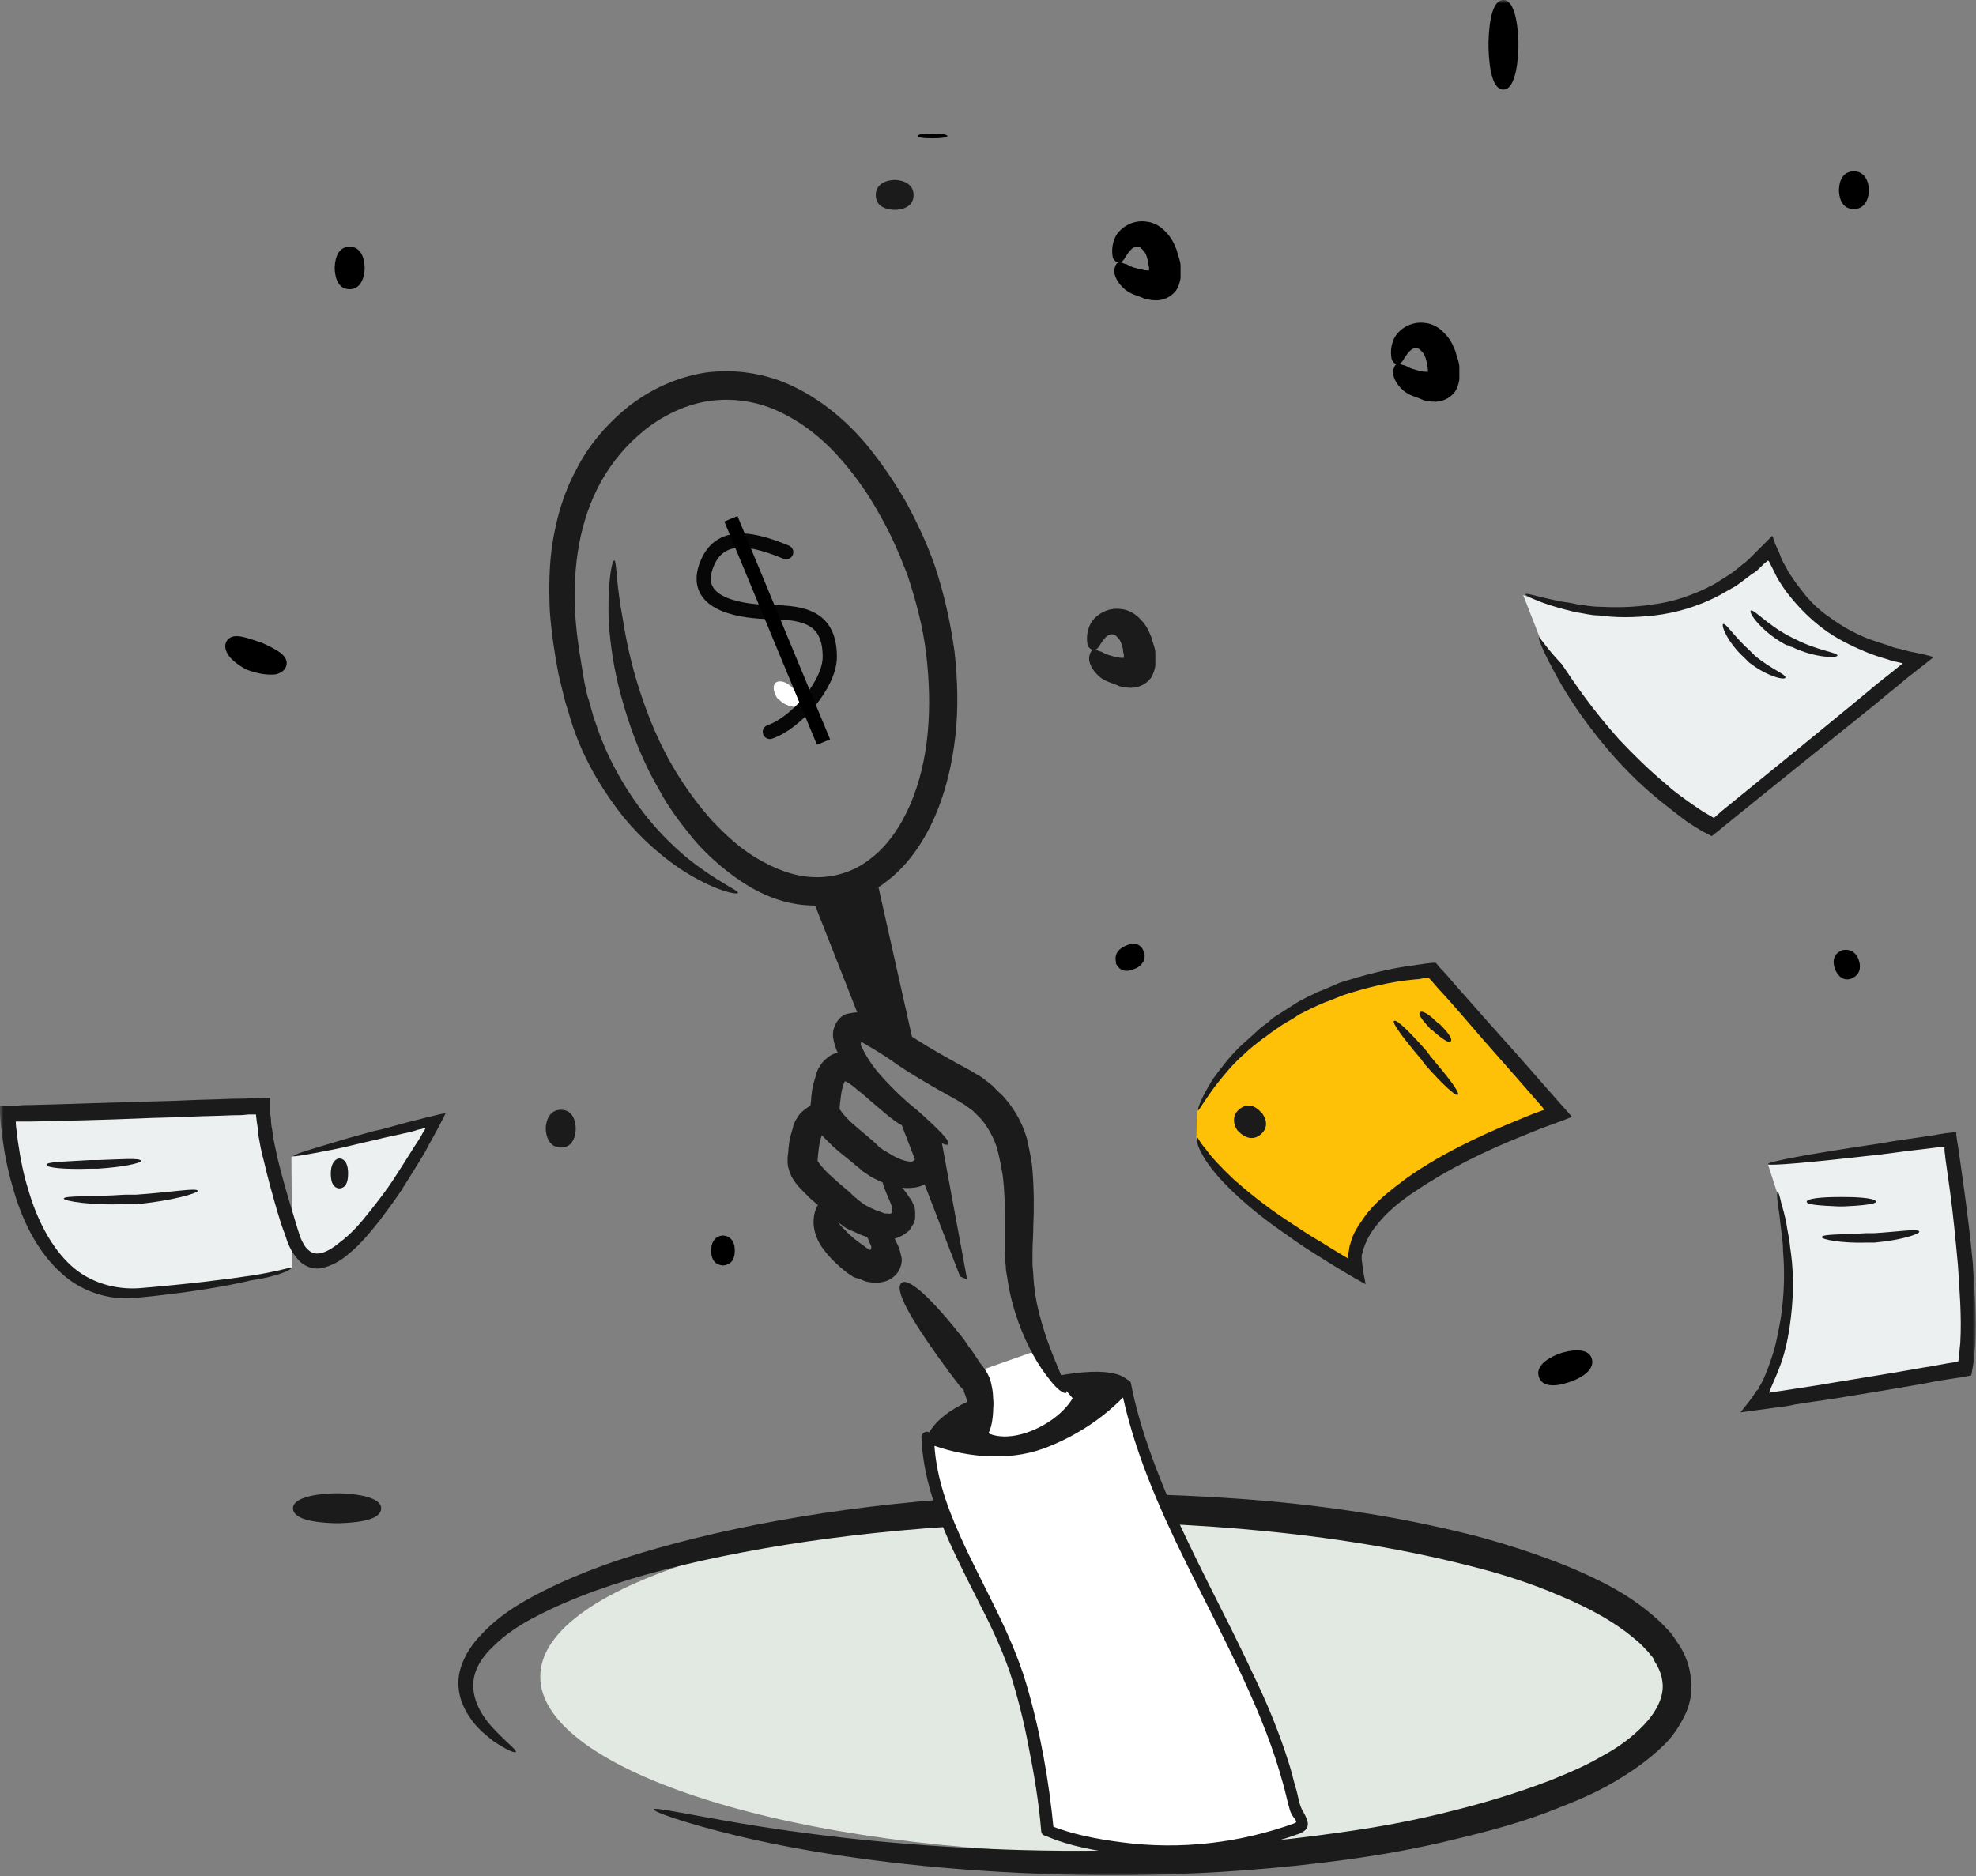 <svg width="278" height="264" viewBox="0 0 278 264" fill="none" xmlns="http://www.w3.org/2000/svg">
<rect x="0" y="0" width="278" height="264" fill="#808080" stroke="none"/>
<g clip-path="url(#clip0_1109_19858)">
<mask id="mask0_1109_19858" style="mask-type:luminance" maskUnits="userSpaceOnUse" x="0" y="0" width="278" height="264">
<path d="M278 0H0V264H278V0Z" fill="white"/>
</mask>
<g mask="url(#mask0_1109_19858)">
<path d="M153.904 91.465C154.236 91.465 154.569 91.133 154.79 90.691C155.012 90.359 155.344 89.806 155.787 89.475C156.23 89.143 156.563 89.253 156.895 89.364C157.006 89.475 157.117 89.585 157.338 89.806C157.561 90.028 157.782 90.47 157.892 91.023C158.004 91.244 158.004 91.465 158.004 91.576C158.004 91.797 158.114 91.908 158.114 92.24V92.461V92.571H157.892C157.671 92.571 157.449 92.571 157.228 92.461C156.895 92.461 156.563 92.35 156.23 92.24C155.676 92.129 155.344 91.908 154.9 91.686C154.569 91.686 154.236 91.355 153.904 91.465C153.571 91.465 153.35 91.797 153.239 92.461C153.128 93.124 153.571 94.23 154.569 95.115C155.012 95.558 155.676 95.889 156.342 96.11C156.673 96.221 156.895 96.332 157.228 96.442L157.449 96.553L157.892 96.663C158.114 96.663 158.447 96.774 158.778 96.774C159.887 96.885 161.106 96.442 161.882 95.447C162.213 95.004 162.436 94.341 162.546 93.677C162.546 93.346 162.546 93.014 162.546 92.682V92.24V91.908C162.546 91.576 162.436 91.133 162.325 90.802C162.213 90.47 162.103 90.138 161.992 89.696C161.66 88.811 161.216 87.926 160.551 87.263C159.887 86.488 158.89 85.825 157.782 85.714C155.676 85.382 153.904 86.71 153.35 87.926C152.795 89.143 152.907 90.138 153.017 90.802C153.239 91.244 153.571 91.465 153.904 91.465Z" fill="#1B1B1B"/>
<path d="M157.448 36.94C157.781 36.94 158.113 36.608 158.334 36.166C158.557 35.834 158.889 35.281 159.333 34.949C159.776 34.617 160.108 34.728 160.44 34.839C160.552 34.949 160.662 35.06 160.883 35.281C161.105 35.502 161.326 35.945 161.438 36.498C161.548 36.719 161.548 36.94 161.548 37.051C161.548 37.272 161.659 37.382 161.659 37.714V37.935V38.046H161.438C161.216 38.046 160.995 38.046 160.773 37.935C160.44 37.935 160.108 37.825 159.776 37.714C159.221 37.604 158.889 37.382 158.446 37.161C158.114 37.161 157.781 36.829 157.448 36.94C157.117 36.94 156.894 37.272 156.784 37.935C156.673 38.599 157.117 39.705 158.114 40.59C158.557 41.032 159.221 41.364 159.886 41.585C160.219 41.696 160.44 41.806 160.773 41.917L160.995 42.028L161.438 42.138C161.659 42.138 161.992 42.249 162.324 42.249C163.432 42.359 164.651 41.917 165.426 40.922C165.759 40.479 165.98 39.816 166.091 39.152C166.091 38.82 166.091 38.488 166.091 38.157V37.714V37.382C166.091 37.051 165.98 36.608 165.87 36.276C165.759 35.945 165.647 35.613 165.537 35.17C165.204 34.286 164.761 33.401 164.097 32.737C163.432 31.963 162.435 31.299 161.326 31.189C159.221 30.857 157.448 32.184 156.894 33.401C156.341 34.617 156.451 35.613 156.562 36.276C156.784 36.719 157.117 36.94 157.448 36.94Z" fill="black"/>
<path d="M109.14 97.88C109.251 98.102 109.361 98.323 109.583 98.433C110.137 98.986 110.802 99.318 111.467 99.429C111.91 99.539 112.796 99.76 112.907 99.318C113.018 98.986 112.685 98.433 112.464 98.102C111.91 97.106 110.802 95.779 109.583 95.889C108.697 96 108.697 96.996 109.14 97.88Z" fill="white"/>
<path d="M156.008 260.792C200.219 260.792 236.118 249.29 236.118 236.129C236.118 222.967 200.329 212.35 156.119 212.24C111.909 212.24 76.01 222.746 76.01 235.908C75.899 249.069 111.688 260.682 156.008 260.792Z" fill="#E2E9E3"/>
<path d="M72.575 246.525C72.686 246.304 71.799 245.641 70.359 244.202C69.583 243.429 68.697 242.544 67.921 241.327C67.146 240.111 66.481 238.562 66.592 236.793C66.702 235.023 67.7 233.254 69.362 231.705C71.024 230.046 73.129 228.608 75.566 227.391C80.442 224.848 86.647 222.636 93.516 220.867C107.366 217.327 124.651 214.894 143.931 214.341C153.57 214.009 163.764 214.231 174.29 215.115C184.817 216 195.785 217.549 206.644 220.313C211.077 221.419 215.287 222.746 219.386 224.516C223.375 226.175 227.365 228.276 230.467 231.042C231.02 231.484 231.353 231.926 231.796 232.369C232.017 232.59 232.129 232.811 232.35 233.032C232.572 233.254 232.683 233.475 232.793 233.806C233.458 234.802 233.79 235.797 233.902 236.793C234.123 238.784 233.015 240.884 231.353 242.654C229.691 244.424 227.586 245.972 225.259 247.189C223.043 248.516 220.605 249.511 218.167 250.507C213.292 252.387 208.418 253.825 203.431 255.041C198.556 256.258 193.68 257.143 188.916 257.806C169.858 260.571 152.463 260.792 138.058 260.13C123.654 259.465 112.131 257.918 104.264 256.589C96.397 255.262 92.076 254.267 91.965 254.6C91.854 254.931 96.065 256.479 103.821 258.359C111.688 260.24 123.211 262.23 137.837 263.225C152.351 264.221 169.969 264.331 189.47 261.678C194.345 261.013 199.331 260.13 204.317 258.912C209.414 257.695 214.511 256.368 219.608 254.267C222.156 253.271 224.704 252.165 227.142 250.728C229.58 249.29 232.017 247.631 234.233 245.419C235.342 244.313 236.228 242.986 237.004 241.438C237.78 239.89 238.111 238.12 237.89 236.35C237.78 234.581 237.114 232.811 236.228 231.484C236.007 231.152 235.785 230.82 235.564 230.488C235.342 230.157 235.121 229.825 234.788 229.493C234.233 228.94 233.679 228.276 233.126 227.834C229.358 224.406 225.037 222.304 220.826 220.534C216.505 218.765 212.073 217.327 207.531 216.11C196.229 213.235 185.149 211.686 174.401 210.913C163.654 210.138 153.349 210.028 143.488 210.359C123.875 211.134 106.48 213.898 92.408 217.88C85.317 219.871 79.112 222.304 74.015 225.179C71.467 226.618 69.251 228.276 67.478 230.267C65.705 232.148 64.486 234.581 64.486 236.793C64.486 239.115 65.484 240.884 66.481 242.212C67.478 243.539 68.586 244.313 69.362 244.977C71.356 246.304 72.464 246.747 72.575 246.525Z" fill="#1B1B1B"/>
<path d="M86.426 78.857C86.093 78.857 85.429 81.954 85.65 87.705C85.872 90.581 86.315 94.12 87.423 98.101C88.531 102.083 90.082 106.618 92.742 111.152C93.96 113.475 95.622 115.687 97.506 118.009C99.389 120.221 101.716 122.323 104.376 124.092C107.035 125.862 110.359 127.299 114.015 127.41C117.672 127.632 121.55 126.526 124.652 124.092C127.754 121.769 129.971 118.451 131.522 114.912C133.073 111.373 133.96 107.502 134.403 103.631C134.846 99.76 134.736 95.668 134.292 91.687C133.738 87.705 132.851 83.613 131.522 79.631C130.414 76.424 128.973 73.438 127.423 70.562C125.76 67.687 123.876 64.922 121.66 62.267C118.891 59.06 115.567 56.295 111.689 54.415C107.81 52.535 103.489 51.871 99.279 52.424C95.068 53.087 91.412 54.857 88.309 57.29C85.318 59.723 82.769 62.71 81.107 66.028C79.335 69.235 78.337 72.774 77.783 76.092C77.229 79.41 77.229 82.728 77.34 85.825C77.562 88.922 78.005 91.908 78.559 94.784C78.891 96.221 79.224 97.548 79.556 98.876C79.999 100.203 80.332 101.53 80.775 102.746C82.548 107.724 85.207 111.816 87.755 115.023C90.415 118.23 93.185 120.553 95.622 122.212C100.498 125.42 103.822 125.972 103.822 125.641C103.932 125.309 101.052 124.203 96.73 120.774C94.625 119.005 92.188 116.682 89.861 113.475C87.534 110.267 85.318 106.396 83.767 101.641C83.323 100.535 83.102 99.207 82.659 97.991C82.326 96.664 82.105 95.447 81.883 94.009C81.44 91.355 80.997 88.479 80.886 85.604C80.664 79.742 81.44 73.438 84.542 67.797C86.093 65.032 88.199 62.489 90.858 60.387C93.406 58.396 96.62 56.848 99.944 56.406C103.268 55.963 106.813 56.516 109.916 58.065C113.129 59.613 116.01 61.935 118.558 64.922C120.553 67.244 122.326 69.788 123.766 72.442C125.317 75.097 126.536 77.972 127.644 80.848C128.863 84.498 129.859 88.258 130.303 92.018C130.746 95.779 130.857 99.429 130.525 103.078C130.192 106.618 129.416 110.046 128.087 113.143C126.757 116.24 124.874 119.005 122.547 120.774C120.22 122.654 117.339 123.539 114.458 123.429C111.578 123.318 108.918 122.212 106.481 120.774C104.043 119.336 102.049 117.457 100.165 115.465C98.392 113.475 96.841 111.373 95.511 109.272C92.852 105.069 91.19 100.866 89.972 97.106C88.753 93.346 88.088 90.028 87.645 87.263C86.647 81.954 86.758 78.857 86.426 78.857Z" fill="#1B1B1B"/>
<path d="M182.601 257.143C184.152 256.591 182.379 255.485 182.158 254.267C177.725 233.917 162.213 215.226 158.335 194.766C158.335 194.766 153.571 200.406 146.258 203.06C138.834 205.714 130.524 202.175 130.524 202.175C130.857 212.461 137.284 221.53 141.383 230.931C144.374 237.788 146.812 249.955 147.477 257.474C147.366 257.474 163.432 264.221 182.601 257.143Z" fill="white"/>
<path d="M183.044 257.918C184.707 257.143 183.82 255.816 183.155 254.6C182.712 253.714 182.601 252.498 182.269 251.502C181.936 250.396 181.715 249.29 181.382 248.295C180.053 243.981 178.28 239.668 176.285 235.576C172.297 226.949 167.532 218.544 163.875 209.696C161.882 204.829 160.108 199.853 159.111 194.654C159 194.102 158.114 193.881 157.671 194.323C154.679 197.862 150.468 200.738 146.147 202.286C141.272 204.056 135.399 203.502 130.635 201.511C130.192 201.29 129.528 201.844 129.638 202.286C129.971 210.47 133.849 217.77 137.394 224.848C139.167 228.276 140.829 231.705 142.048 235.245C143.156 238.673 144.042 242.212 144.707 245.751C145.483 249.622 146.147 253.604 146.48 257.585C146.48 258.028 146.701 258.249 147.144 258.359C150.468 259.797 154.236 260.461 157.781 260.903C166.203 261.898 174.845 260.903 182.822 258.028C183.82 257.697 183.376 256.037 182.379 256.479C174.513 259.355 166.091 260.351 157.781 259.244C154.346 258.801 150.801 258.138 147.587 256.812C147.809 257.032 148.03 257.364 148.253 257.585C147.587 250.617 146.369 243.65 144.375 236.903C142.159 229.493 138.17 223.079 135.067 216.11C133.073 211.687 131.521 207.153 131.411 202.286C131.078 202.507 130.746 202.839 130.414 203.06C135.399 205.051 141.715 205.714 146.813 203.835C151.355 202.175 155.898 199.189 159.111 195.429C158.668 195.318 158.224 195.208 157.671 195.097C161.106 212.571 171.853 227.392 178.168 243.871C179.055 246.193 179.831 248.516 180.496 250.95C180.829 252.055 181.05 253.273 181.382 254.379C181.493 254.82 181.603 255.152 181.825 255.485C181.936 255.705 182.601 256.368 182.269 256.479C181.16 256.922 182.046 258.359 183.044 257.918Z" fill="#1B1B1B"/>
<path d="M130.968 202.729C130.635 202.618 130.414 202.286 130.525 202.065C130.968 200.848 132.962 197.641 141.494 195.318C152.241 192.332 157.117 192.554 158.778 194.323C160.33 195.982 146.813 207.705 130.968 202.729Z" fill="#1B1B1B"/>
<path d="M138.723 201.511C138.723 201.511 140.939 203.06 145.26 201.29C149.471 199.521 150.911 196.756 150.911 196.756L145.371 190.23L137.837 192.885L137.282 194.323L138.723 201.511Z" fill="white"/>
<path d="M133.405 161.032C133.737 160.59 132.075 158.93 128.973 156.166C127.422 154.949 125.649 153.29 123.876 151.3C122.989 150.304 122.214 149.198 121.549 147.982C121.439 147.649 121.216 147.318 121.106 147.097C121.106 146.986 121.106 146.986 121.106 146.876C121.106 146.765 121.106 146.655 121.216 146.655C121.328 146.655 121.328 146.655 121.439 146.765L121.66 146.876L121.992 147.097C122.214 147.207 122.546 147.428 122.768 147.539C123.876 148.203 125.095 148.977 126.314 149.861C128.752 151.521 131.521 153.069 134.292 154.618C134.735 154.839 135.178 155.17 135.621 155.391L136.839 156.276C137.172 156.608 137.504 156.94 137.837 157.272C138.17 157.603 138.501 158.046 138.724 158.378C139.388 159.373 139.943 160.479 140.274 161.585C140.607 162.802 140.829 164.018 141.05 165.235C141.383 167.778 141.383 170.323 141.383 172.756C141.383 173.973 141.383 175.189 141.383 176.295C141.383 176.847 141.383 177.511 141.493 178.065C141.493 178.617 141.605 179.282 141.715 179.834C142.048 182.157 142.602 184.148 143.266 186.028C144.595 189.678 146.147 192.221 147.476 193.881C148.695 195.539 149.692 196.203 150.025 195.981C150.247 195.76 149.804 194.765 149.028 192.885C148.252 191.005 147.144 188.461 146.257 185.033C145.814 183.373 145.483 181.494 145.371 179.392C145.371 178.838 145.261 178.397 145.261 177.843C145.261 177.291 145.261 176.847 145.261 176.185C145.261 175.079 145.371 173.862 145.371 172.646C145.483 170.213 145.483 167.557 145.261 164.682C145.15 163.244 144.817 161.806 144.485 160.258C144.042 158.709 143.377 157.272 142.379 155.834C142.048 155.281 141.493 154.728 141.162 154.285C140.717 153.843 140.164 153.401 139.72 152.848C139.167 152.406 138.724 152.073 138.17 151.631C137.615 151.3 137.061 150.967 136.508 150.636C133.626 149.088 131.078 147.649 128.64 146.101C127.422 145.327 126.203 144.553 124.874 143.889C124.541 143.668 124.208 143.558 123.876 143.337L123.322 143.115L122.546 142.783C122.214 142.673 121.882 142.673 121.66 142.562L121.216 142.452C121.106 142.452 120.884 142.452 120.773 142.452C120.22 142.452 119.666 142.562 119.111 142.673C118.447 142.894 117.893 143.447 117.561 144.11C117.228 144.774 117.117 145.437 117.228 146.101C117.338 146.765 117.561 147.539 117.893 148.203C118.114 148.755 118.336 149.088 118.557 149.419C119.554 150.967 120.552 152.184 121.66 153.179C123.765 155.281 125.87 156.83 127.754 157.824C131.078 160.258 133.073 161.364 133.405 161.032Z" fill="#1B1B1B"/>
<path d="M126.867 180.498C125.65 181.383 128.309 185.807 132.187 191.226C132.408 191.448 132.63 191.779 132.74 192C132.961 192.221 133.184 192.554 133.294 192.775C133.849 193.438 134.292 194.102 134.735 194.654C134.956 194.987 135.178 195.208 135.51 195.539C135.51 195.539 135.622 195.539 135.622 195.871C135.843 196.314 135.953 196.866 136.175 197.42C136.286 197.972 136.508 198.526 136.618 198.968C137.172 200.959 137.615 202.175 138.391 202.175C139.056 202.175 139.61 200.848 139.721 198.636C139.721 198.083 139.831 197.53 139.721 196.756C139.721 196.093 139.61 195.318 139.388 194.433C139.277 193.991 139.056 193.438 138.613 192.775C138.391 192.442 138.17 192.111 137.948 191.89C137.505 191.226 137.062 190.563 136.618 189.899C136.396 189.678 136.175 189.346 136.065 189.124C135.843 188.903 135.732 188.572 135.51 188.351C131.521 183.263 127.976 179.724 126.867 180.498Z" fill="#1B1B1B"/>
<path d="M116.563 168.774C116.231 168.553 115.898 168.663 115.344 169.217C114.901 169.659 114.458 170.655 114.458 171.981C114.458 173.308 115.012 174.746 115.898 175.852C116.785 177.07 118.004 178.176 119.111 179.059C119.444 179.282 119.777 179.503 120.109 179.724L120.441 179.834L120.884 179.945C121.106 180.055 121.439 180.165 121.66 180.276C122.325 180.498 122.989 180.498 123.655 180.498C124.319 180.386 124.874 180.276 125.317 179.945C126.314 179.392 126.867 178.286 126.867 177.291C126.867 176.847 126.646 176.295 126.536 175.741C126.314 175.189 126.093 174.746 125.87 174.304C125.649 173.862 125.427 173.64 125.206 173.419C124.984 173.198 124.874 172.977 124.651 172.756C123.101 171.207 121.66 170.986 121.328 171.54C120.996 172.092 121.549 173.087 122.215 174.525C122.325 174.746 122.325 174.858 122.436 175.079C122.546 175.3 122.658 175.52 122.546 175.631C122.546 175.852 122.546 175.852 122.436 175.852C122.325 175.964 122.103 175.852 122.215 175.741H122.103C121.992 175.631 121.882 175.631 121.66 175.41C120.552 174.635 119.554 173.862 118.89 173.087C118.114 172.423 117.782 171.761 117.45 171.207C117.228 170.655 117.118 170.101 117.006 169.548C117.006 169.328 116.895 168.884 116.563 168.774Z" fill="#1B1B1B"/>
<path d="M124.208 165.678C124.762 165.235 123.876 163.356 121.772 160.479C121.217 159.815 120.663 159.042 119.887 158.267C119.555 157.825 119.111 157.493 118.668 157.051C118.447 156.83 118.225 156.608 117.894 156.387C117.561 156.055 117.006 155.945 116.563 155.613C115.566 155.281 114.347 155.281 113.461 155.945C113.018 156.276 112.575 156.609 112.242 157.161C112.131 157.382 111.91 157.603 111.799 157.936C111.688 158.267 111.577 158.378 111.577 158.599C111.356 159.373 111.134 160.038 111.023 160.811C111.023 161.144 110.912 161.475 110.912 161.917C110.912 162.25 110.802 162.691 110.802 163.023C110.802 163.466 110.802 163.908 110.912 164.35C111.023 164.572 111.023 164.793 111.134 165.014L111.356 165.566C111.799 166.341 112.242 166.895 112.685 167.336C113.129 167.778 113.572 168.222 114.015 168.663C115.012 169.548 116.009 170.323 116.896 171.096C117.118 171.319 117.339 171.429 117.561 171.65L117.894 171.981C118.004 172.092 118.225 172.202 118.337 172.313C118.89 172.756 119.444 173.087 120.109 173.308C121.217 173.862 122.436 174.304 123.765 174.414C124.098 174.414 124.431 174.525 124.762 174.414C125.095 174.414 125.427 174.304 125.871 174.304C126.646 174.083 127.422 173.641 127.976 173.087C128.197 172.646 128.53 172.313 128.64 171.871C128.752 171.65 128.752 171.429 128.752 171.207C128.752 170.986 128.752 170.765 128.752 170.544C128.752 170.102 128.64 169.659 128.419 169.328C128.309 168.996 128.197 168.774 127.976 168.553C127.422 167.668 126.867 167.005 126.314 166.562C125.317 165.678 124.541 165.345 124.208 165.678C123.987 165.899 124.208 166.672 124.652 167.778C124.874 168.332 125.205 168.996 125.427 169.659C125.427 169.88 125.538 169.99 125.538 170.213C125.538 170.323 125.538 170.434 125.538 170.434C125.538 170.544 125.427 170.765 125.317 170.765C125.205 170.765 125.095 170.875 124.984 170.765C124.984 170.765 124.874 170.765 124.652 170.765C124.541 170.765 124.319 170.765 124.208 170.654C123.544 170.434 122.658 170.102 121.882 169.659C121.439 169.438 121.106 169.107 120.774 168.884C120.663 168.774 120.553 168.774 120.553 168.663L120.22 168.442C119.998 168.222 119.777 168.001 119.555 167.778C118.668 167.005 117.671 166.23 116.896 165.456C116.452 165.124 116.12 164.683 115.788 164.35C115.455 164.018 115.234 163.687 115.012 163.354C115.123 162.138 115.234 160.811 115.566 159.926C115.566 159.815 115.677 159.705 115.677 159.705C115.677 159.705 115.677 159.705 115.677 159.594C115.677 159.484 115.788 159.484 115.788 159.484C115.788 159.484 115.788 159.484 115.899 159.484C116.12 159.594 116.231 159.705 116.452 159.815C116.785 160.038 117.228 160.369 117.561 160.7C118.337 161.254 119.001 161.917 119.666 162.47C122.103 164.793 123.765 166.009 124.208 165.678Z" fill="#1B1B1B"/>
<path d="M127.422 158.378C127.976 157.936 127.089 156.055 124.984 153.179C124.43 152.516 123.876 151.742 123.101 150.967C122.768 150.525 122.325 150.194 121.882 149.751C121.66 149.53 121.439 149.309 121.106 149.088C120.773 148.755 120.22 148.645 119.776 148.313C118.78 147.982 117.561 147.982 116.674 148.645C116.231 148.977 115.787 149.309 115.455 149.861C115.344 150.083 115.123 150.304 115.012 150.636C114.901 150.967 114.79 151.078 114.79 151.3C114.569 152.073 114.347 152.737 114.236 153.512C114.236 153.843 114.125 154.175 114.125 154.618C114.125 154.949 114.015 155.391 114.015 155.724C114.015 156.166 114.015 156.608 114.125 157.051C114.236 157.272 114.236 157.493 114.347 157.714L114.569 158.267C115.012 159.042 115.455 159.594 115.898 160.036C116.342 160.479 116.785 160.921 117.228 161.364C118.336 162.359 119.554 163.244 120.552 164.129C120.884 164.35 121.106 164.571 121.327 164.793C121.66 165.014 121.992 165.235 122.325 165.456C122.989 165.899 123.654 166.12 124.319 166.451C125.649 167.005 127.089 167.336 128.64 167.115C130.635 166.895 132.075 165.235 131.964 163.687C131.964 163.354 131.854 162.912 131.743 162.581C131.632 162.248 131.521 161.917 131.411 161.696C131.188 161.254 130.967 160.811 130.635 160.59C130.081 159.926 129.638 159.484 129.195 159.152C128.308 158.267 127.643 158.046 127.422 158.378C127.2 158.599 127.31 159.152 127.754 160.148C127.976 160.59 128.197 161.142 128.419 161.696C128.64 162.248 128.862 163.023 128.752 163.133C128.64 163.354 128.308 163.465 128.197 163.465C127.643 163.465 126.757 163.244 125.76 162.691C125.317 162.47 124.874 162.138 124.43 161.917C124.208 161.806 123.987 161.585 123.765 161.475C123.544 161.254 123.322 161.032 123.101 160.811C122.103 159.926 120.995 159.042 119.997 158.157C119.554 157.824 119.223 157.382 118.89 157.051C118.557 156.718 118.336 156.387 118.114 156.055C118.225 154.839 118.336 153.512 118.668 152.627C118.668 152.516 118.78 152.406 118.78 152.406C118.78 152.406 118.78 152.406 118.78 152.295C118.78 152.184 118.89 152.184 118.89 152.184C118.89 152.184 118.89 152.184 119.001 152.184C119.223 152.295 119.333 152.406 119.554 152.516C119.887 152.737 120.33 153.069 120.663 153.401C121.439 153.954 122.103 154.618 122.768 155.17C125.317 157.382 126.979 158.709 127.422 158.378Z" fill="#1B1B1B"/>
<path d="M113.461 124.314L121.772 145.438L128.973 148.867L122.879 121.659C122.879 121.659 120.22 124.535 113.461 124.314Z" fill="#1B1B1B"/>
<path d="M125.649 155.17L135.067 179.613L136.065 180.055L132.407 160.258L125.649 155.17Z" fill="#1B1B1B"/>
<path d="M248.749 163.908L274.345 160.479C274.345 160.479 278.334 184.479 276.449 192.775C259.719 195.872 246.977 197.53 246.977 197.53C246.977 197.53 254.843 188.019 249.968 167.668" fill="#edf0f1"/>
<path d="M250.079 167.668C249.968 167.668 249.968 168.442 250.189 169.88C250.301 170.544 250.411 171.429 250.522 172.535C250.633 173.531 250.854 174.747 250.854 176.074C251.077 178.728 251.077 181.936 250.522 185.585C250.189 187.355 249.858 189.346 249.192 191.226C248.86 192.221 248.528 193.106 248.085 194.102C247.973 194.323 247.863 194.544 247.752 194.766L247.53 195.097V195.208C247.53 195.318 247.42 195.318 247.42 195.429L247.087 195.76L246.644 196.424C246.533 196.645 246.311 196.866 246.09 197.199C245.647 197.751 245.314 198.194 244.871 198.747C245.536 198.636 246.533 198.526 247.309 198.415C248.085 198.305 248.86 198.194 249.746 198.083C250.632 197.972 251.63 197.862 252.517 197.641C254.4 197.309 256.395 197.088 258.388 196.756C262.378 196.093 266.589 195.429 270.91 194.654C272.461 194.323 274.012 194.102 275.452 193.881C275.674 193.881 276.671 193.66 277.335 193.548L277.668 191.669C277.779 190.894 277.779 190.12 277.89 189.236C278.111 185.254 277.779 181.494 277.558 177.843C277.225 174.193 276.782 170.765 276.339 167.447C276.118 165.789 275.895 164.239 275.674 162.691C275.563 161.696 275.342 160.7 275.231 159.705V159.484V159.373C275.231 159.373 275.231 159.263 275.12 159.263L274.566 159.373L273.569 159.484C273.126 159.594 272.683 159.594 272.35 159.705C269.469 160.148 266.81 160.479 264.372 160.921C254.622 162.36 248.749 163.466 248.749 163.797C248.749 164.129 254.733 163.577 264.483 162.47C266.92 162.138 269.579 161.806 272.461 161.475C272.793 161.475 273.126 161.364 273.457 161.364H273.569V161.475V161.806C273.569 162.138 273.68 162.581 273.68 162.912C273.901 164.462 274.123 166.009 274.345 167.668C274.788 170.875 275.12 174.414 275.452 177.955C275.674 181.494 276.006 185.254 275.785 189.014C275.674 189.788 275.674 190.563 275.563 191.226C275.452 191.779 275.563 191.558 275.452 191.558C275.452 191.558 275.563 191.558 275.12 191.669C273.569 191.89 272.128 192.221 270.577 192.442C266.256 193.217 262.045 193.881 258.057 194.544C254.843 195.097 251.741 195.539 248.86 195.982C248.86 195.982 248.971 195.871 248.971 195.76L249.192 195.208C249.303 194.987 249.414 194.654 249.525 194.433C249.968 193.438 250.411 192.332 250.744 191.336C251.408 189.236 251.741 187.245 251.963 185.364C252.406 181.604 252.294 178.286 251.851 175.52C251.741 174.193 251.408 172.977 251.298 171.981C251.077 170.986 250.854 170.102 250.632 169.438C250.411 168.332 250.189 167.668 250.079 167.668Z" fill="#1B1B1B"/>
<path d="M168.418 156.276C168.418 156.276 175.509 138.913 201.326 136.701C219.054 156.83 219.054 156.83 219.054 156.83C219.054 156.83 187.365 167.557 190.578 179.059C168.639 166.451 168.307 160.148 168.307 160.148" fill="#ffc107"/>
<path d="M168.419 160.036C168.307 160.036 168.307 160.921 168.972 162.138C169.638 163.466 170.856 165.124 172.74 167.005C174.623 168.884 177.061 170.986 180.053 173.087C181.603 174.193 183.155 175.299 184.928 176.405C185.814 176.959 186.7 177.511 187.587 178.065C188.142 178.397 190.468 179.834 192.13 180.719C192.02 180.165 191.908 179.503 191.798 178.949C191.687 178.397 191.687 177.843 191.575 177.291V176.847C191.575 176.737 191.575 176.737 191.575 176.626L191.687 176.295C191.687 176.074 191.798 175.741 191.908 175.52C192.241 174.525 192.794 173.529 193.57 172.535C195.01 170.654 197.005 168.995 199.221 167.557C203.654 164.571 208.75 162.027 214.29 159.815C215.066 159.484 215.952 159.152 216.728 158.82L217.947 158.378L220.052 157.603L221.16 157.161L217.061 152.516C214.179 149.198 211.298 145.991 208.529 142.894C207.199 141.346 205.87 139.908 204.54 138.359C203.875 137.585 203.209 136.811 202.545 136.147L202.102 135.595L201.992 135.484H201.88H201.548L200.55 135.595C200.107 135.705 199.554 135.705 199.11 135.816C195.343 136.258 191.798 137.253 188.585 138.249C187.809 138.58 187.033 138.913 186.257 139.244C185.925 139.355 185.481 139.576 185.15 139.686C184.817 139.908 184.485 140.019 184.041 140.24C183.376 140.571 182.712 140.903 182.047 141.346C181.382 141.788 180.829 142.12 180.163 142.562C179.831 142.783 179.61 142.894 179.277 143.115C178.944 143.337 178.723 143.558 178.501 143.779C177.948 144.221 177.394 144.553 176.951 144.995C176.063 145.88 175.066 146.655 174.29 147.428C172.74 148.977 171.521 150.636 170.635 151.852C168.972 154.507 168.419 156.166 168.529 156.276C168.64 156.387 169.416 154.839 171.299 152.406C172.297 151.189 173.404 149.751 175.066 148.313C175.842 147.539 176.729 146.876 177.725 146.101C178.28 145.77 178.723 145.327 179.277 144.995C179.498 144.774 179.831 144.664 180.053 144.443C180.386 144.221 180.607 144.11 180.939 143.889C181.493 143.558 182.158 143.226 182.712 142.783C183.376 142.452 184.041 142.12 184.707 141.788C185.038 141.677 185.371 141.456 185.704 141.346C186.036 141.235 186.368 141.014 186.811 140.903C187.587 140.571 188.252 140.35 189.028 140.019C192.13 139.023 195.453 138.138 199.221 137.807C199.664 137.807 200.107 137.696 200.55 137.585H200.994C201.659 138.249 202.213 139.023 202.878 139.686C204.207 141.125 205.537 142.673 206.867 144.221C209.526 147.318 212.407 150.525 215.288 153.843L216.838 155.613L217.282 156.166L216.949 156.276L215.731 156.719C214.955 157.051 214.069 157.382 213.293 157.714C207.642 160.036 202.435 162.581 197.891 165.788C195.676 167.447 193.46 169.107 191.908 171.317C191.132 172.423 190.357 173.529 190.025 174.858C189.914 175.189 189.803 175.52 189.803 175.853L189.692 176.405C189.692 176.516 189.692 176.626 189.692 176.626V176.737V176.959V177.07C190.135 177.401 187.366 175.741 185.814 174.747C184.041 173.752 182.49 172.646 180.939 171.65C177.948 169.659 175.51 167.668 173.626 166.009C171.742 164.239 170.412 162.802 169.638 161.696C168.751 160.7 168.529 160.036 168.419 160.036Z" fill="#1B1B1B"/>
<path d="M214.29 83.724C214.29 83.724 235.01 92.793 248.749 77.309C252.849 88.922 263.486 91.908 269.579 93.125C249.303 110.046 240.772 116.572 240.772 116.572C240.772 116.572 226.7 109.825 216.618 89.696" fill="#edf0f1"/>
<path d="M216.506 89.696C216.395 89.806 216.949 91.355 218.501 94.23C219.941 96.996 222.379 100.977 226.146 105.401C228.03 107.613 230.245 109.936 232.904 112.148C234.234 113.254 235.675 114.359 237.115 115.465C237.891 116.018 238.667 116.461 239.553 117.014L240.66 117.567C240.883 117.788 240.993 117.457 241.215 117.345L241.769 116.903C242.212 116.572 242.545 116.24 242.988 115.908C248.971 111.042 255.619 105.733 262.599 100.092C264.04 98.986 265.37 97.77 266.81 96.664C267.586 96 268.362 95.336 269.248 94.673C269.912 94.12 270.688 93.567 271.353 93.014L271.907 92.571L272.017 92.461C272.017 92.461 272.017 92.461 272.128 92.461H272.017L271.685 92.35L270.355 92.018L268.693 91.687L267.475 91.355C266.92 91.244 266.367 91.134 265.924 90.912C264.927 90.581 263.818 90.249 262.932 89.917C260.937 89.143 259.164 88.147 257.502 86.931C255.841 85.825 254.4 84.387 253.293 82.839C252.627 82.065 252.184 81.29 251.63 80.516C251.408 80.074 251.187 79.631 250.965 79.299C250.855 79.078 250.744 78.857 250.632 78.636L250.301 77.751L249.746 76.535L249.525 75.871L249.415 75.539L249.303 75.429C249.303 75.429 249.192 75.429 249.192 75.539C248.528 76.203 247.863 76.866 247.309 77.419C246.977 77.751 246.644 78.083 246.311 78.415C245.98 78.746 245.647 79.078 245.314 79.299C244.65 79.853 243.985 80.406 243.321 80.848C242.655 81.29 241.879 81.733 241.215 82.175C238.334 83.724 235.342 84.719 232.573 85.051C229.802 85.493 227.254 85.493 225.038 85.382C223.93 85.382 222.932 85.161 221.936 85.051C221.049 84.83 220.163 84.719 219.387 84.608C216.285 83.945 214.623 83.392 214.623 83.613C214.512 83.724 216.063 84.608 219.165 85.493C219.941 85.714 220.827 85.936 221.713 86.157C222.711 86.267 223.708 86.599 224.927 86.599C227.254 86.931 229.913 86.931 232.794 86.599C235.675 86.267 238.888 85.382 241.99 83.724C242.766 83.281 243.542 82.839 244.318 82.396C245.093 81.843 245.758 81.29 246.533 80.737C246.977 80.516 247.309 80.184 247.642 79.853C247.973 79.521 248.306 79.189 248.639 78.968L248.749 78.857C248.749 78.857 248.749 78.968 248.86 78.968L249.082 79.41C249.192 79.631 249.303 79.853 249.415 80.074C249.636 80.516 249.858 80.959 250.079 81.401C250.632 82.286 251.187 83.171 251.851 83.945C253.181 85.604 254.733 87.152 256.505 88.479C258.278 89.806 260.273 90.802 262.378 91.687C263.375 92.129 264.484 92.461 265.591 92.793C266.145 93.014 266.699 93.124 267.253 93.235L267.696 93.346L265.924 94.783C264.484 95.889 263.154 96.996 261.713 98.212C254.733 103.963 248.196 109.272 242.212 114.138C241.879 114.47 241.547 114.691 241.215 115.023C241.104 115.134 241.215 115.134 240.993 115.023C240.217 114.581 239.443 114.138 238.667 113.585C237.226 112.59 235.786 111.595 234.567 110.489C232.018 108.387 229.802 106.175 227.809 104.074C224.041 99.871 221.492 96.111 219.72 93.456C217.504 91.134 216.618 89.585 216.506 89.696Z" fill="#1B1B1B"/>
<path d="M40.997 162.802L61.052 157.825C61.052 157.825 45.429 187.466 40.997 174.193C36.565 160.921 36.786 155.945 36.786 155.945L1.108 156.83C1.108 156.83 2.106 183.816 20.055 182.046C38.005 180.277 41.108 178.397 41.108 178.397" fill="#edf0f1"/>
<path d="M40.997 178.397C40.886 178.286 39.002 178.949 35.346 179.503C31.689 180.055 26.26 180.719 19.612 181.271C16.399 181.494 12.742 180.609 9.973 178.065C7.202 175.52 5.208 171.65 3.989 167.447C3.324 165.345 2.881 163.133 2.549 160.811C2.438 160.258 2.438 159.594 2.327 159.042C2.216 158.488 2.216 157.603 2.216 157.824H2.438C3.103 157.824 3.657 157.824 4.322 157.824C9.308 157.714 14.515 157.603 19.834 157.382C21.939 157.272 24.155 157.272 26.26 157.161C28.366 157.051 30.471 157.051 32.687 156.94C33.462 156.94 34.127 156.94 34.903 156.83C35.235 156.83 35.568 156.83 36.011 156.83L36.122 157.824C36.232 158.488 36.343 159.152 36.343 159.705C36.565 160.921 36.786 162.248 37.119 163.354C37.673 165.789 38.338 168.111 39.002 170.434C39.335 171.54 39.667 172.646 40.11 173.752C40.443 174.858 40.886 176.074 41.883 177.18C42.327 177.732 42.991 178.176 43.767 178.397C44.099 178.507 44.542 178.507 44.875 178.507C45.207 178.397 45.54 178.397 45.872 178.286C47.202 177.843 48.199 177.18 48.974 176.516C50.747 175.079 52.077 173.419 53.407 171.761C54.625 170.101 55.844 168.553 56.841 166.895C57.839 165.345 58.836 163.687 59.722 162.248C60.166 161.364 60.609 160.59 61.052 159.815C61.384 159.152 61.717 158.599 62.049 157.936L62.492 157.051L62.714 156.608C62.603 156.608 62.381 156.719 62.271 156.719C61.606 156.83 60.941 157.051 60.387 157.161C59.833 157.272 59.168 157.493 58.614 157.603C57.839 157.824 57.174 157.936 56.509 158.157C55.179 158.488 53.85 158.93 52.631 159.152C50.193 159.815 48.199 160.369 46.426 160.921C43.102 161.917 41.218 162.47 41.329 162.691C41.329 162.802 43.213 162.47 46.648 161.806C48.42 161.475 50.415 160.921 52.963 160.369C54.182 160.036 55.512 159.815 56.841 159.484C57.506 159.373 58.282 159.152 58.947 158.93C59.168 158.93 59.501 158.82 59.722 158.709H59.833V158.82L59.722 159.042L59.501 159.373C59.168 160.036 58.725 160.7 58.282 161.364C57.395 162.802 56.398 164.35 55.401 165.899C54.404 167.447 53.185 168.995 51.966 170.544C50.747 172.092 49.418 173.641 47.756 174.858C46.98 175.52 46.094 176.074 45.318 176.295C44.432 176.516 43.878 176.406 43.213 175.741C42.88 175.41 42.659 174.968 42.437 174.525C42.216 174.083 42.105 173.641 41.883 172.977C41.551 171.871 41.218 170.765 40.886 169.659C40.221 167.447 39.556 165.124 39.002 162.802C38.781 161.585 38.448 160.479 38.338 159.263C38.227 158.709 38.116 158.046 38.116 157.493C38.116 157.161 38.005 156.94 38.005 156.497C38.005 155.834 38.005 155.17 38.005 154.507C36.232 154.507 34.459 154.618 32.576 154.618C30.471 154.728 28.255 154.728 26.149 154.839C24.044 154.949 21.939 154.949 19.723 155.06C14.405 155.17 9.197 155.391 4.211 155.502C3.546 155.502 2.992 155.502 2.327 155.613H1.552H0.665H0.222H0C-0.11 155.613 0 155.724 0 155.834V156.719C0.111 158.157 0.111 158.378 0.222 159.042C0.333 159.705 0.333 160.258 0.444 160.811C0.776 163.244 1.33 165.566 1.995 167.778C3.324 172.202 5.43 176.295 8.643 179.17C10.194 180.609 12.078 181.604 13.961 182.157C15.845 182.71 17.729 182.821 19.501 182.6C26.26 181.936 31.689 181.051 35.346 180.165C39.224 179.613 41.108 178.618 40.997 178.397Z" fill="#1B1B1B"/>
<path d="M263.928 169.107C263.928 168.663 261.935 168.442 259.386 168.442C259.276 168.442 259.164 168.442 259.054 168.442C258.943 168.442 258.833 168.442 258.721 168.442C256.172 168.442 254.179 168.663 254.179 169.107C254.179 169.548 256.172 169.659 258.721 169.769C258.833 169.769 258.943 169.769 259.054 169.769C259.164 169.769 259.276 169.769 259.386 169.769C261.935 169.659 263.928 169.438 263.928 169.107Z" fill="#1B1B1B"/>
<path d="M270.023 173.308C269.912 172.866 267.253 173.308 263.708 173.529C263.485 173.529 263.375 173.529 263.154 173.529C262.932 173.529 262.821 173.529 262.599 173.529C259.054 173.752 256.395 173.641 256.284 174.083C256.284 174.414 259.054 174.968 262.599 174.858C262.821 174.858 262.932 174.858 263.154 174.858C263.375 174.858 263.485 174.858 263.708 174.858C267.475 174.525 270.134 173.641 270.023 173.308Z" fill="#1B1B1B"/>
<path d="M204.096 146.543C204.428 146.212 203.653 145.216 202.545 144.11C202.434 144.11 202.434 144 202.322 144L202.212 143.889C201.105 142.783 200.107 142.119 199.775 142.452C199.442 142.783 200.218 143.668 201.326 144.885C201.436 144.885 201.436 144.995 201.548 144.995L201.658 145.106C202.766 146.101 203.874 146.876 204.096 146.543Z" fill="#1B1B1B"/>
<path d="M205.094 154.064C205.426 153.733 203.764 151.631 201.437 148.866C201.326 148.755 201.216 148.645 201.105 148.424C200.993 148.313 200.883 148.203 200.772 147.982C198.445 145.327 196.451 143.337 196.119 143.668C195.786 143.889 197.448 146.101 199.776 148.866C199.886 148.977 199.997 149.088 200.107 149.309C200.219 149.419 200.329 149.53 200.44 149.751C202.766 152.406 204.761 154.285 205.094 154.064Z" fill="#1B1B1B"/>
<path d="M177.282 159.705C178.39 158.82 178.28 157.714 177.615 156.719L177.504 156.608L177.394 156.497C176.618 155.613 175.509 155.17 174.402 156.055C173.404 156.83 173.404 158.046 174.069 159.042L174.18 159.152L174.29 159.263C175.177 160.148 176.285 160.479 177.282 159.705Z" fill="#1B1B1B"/>
<path d="M19.834 163.354C19.724 162.912 17.175 163.133 13.74 163.244C13.519 163.244 13.408 163.244 13.186 163.244C12.965 163.244 12.854 163.244 12.632 163.244C9.197 163.466 6.538 163.466 6.538 163.908C6.538 164.35 9.197 164.572 12.632 164.46C12.854 164.46 12.965 164.46 13.186 164.46C13.408 164.46 13.519 164.46 13.74 164.46C17.286 164.239 19.834 163.687 19.834 163.354Z" fill="#1B1B1B"/>
<path d="M27.812 167.557C27.701 167.115 24.045 167.778 19.169 168.111C18.948 168.111 18.726 168.111 18.394 168.111C18.172 168.111 17.95 168.111 17.618 168.111C12.743 168.442 8.976 168.221 8.976 168.663C8.976 168.995 12.743 169.659 17.729 169.438C17.95 169.438 18.172 169.438 18.504 169.438C18.726 169.438 18.948 169.438 19.28 169.438C24.155 168.995 27.923 167.889 27.812 167.557Z" fill="#1B1B1B"/>
<path d="M46.537 165.124C46.537 166.562 46.98 167.115 47.645 167.226H47.756H47.867C48.532 167.115 48.975 166.562 48.975 165.124C48.975 163.797 48.532 163.133 47.867 163.023H47.756H47.645C47.091 163.133 46.537 163.797 46.537 165.124Z" fill="#1B1B1B"/>
<path d="M258.5 92.24C258.5 91.797 255.729 91.576 252.517 89.917C252.406 89.806 252.184 89.806 252.073 89.696L251.63 89.475C248.528 87.816 246.644 85.604 246.311 85.936C245.98 86.157 247.642 88.701 250.965 90.581C251.187 90.691 251.298 90.802 251.52 90.802C251.741 90.912 251.851 91.023 252.073 91.023C255.508 92.682 258.611 92.571 258.5 92.24Z" fill="#1B1B1B"/>
<path d="M251.187 95.336C251.298 94.894 249.082 94.12 246.866 92.24L246.533 91.908L246.201 91.576C243.985 89.585 242.766 87.594 242.433 87.816C242.102 87.926 242.988 90.359 245.425 92.571L245.757 92.903L246.09 93.235C248.639 95.226 251.187 95.779 251.187 95.336Z" fill="#1B1B1B"/>
<path d="M196.672 51.207C197.004 51.207 197.337 50.876 197.558 50.433C197.78 50.101 198.113 49.548 198.556 49.217C198.999 48.885 199.331 48.995 199.664 49.106C199.774 49.217 199.886 49.327 200.107 49.548C200.329 49.77 200.55 50.212 200.662 50.765C200.772 50.986 200.772 51.207 200.772 51.318C200.772 51.539 200.883 51.65 200.883 51.982V52.203V52.313H200.662C200.439 52.313 200.218 52.313 199.996 52.203C199.663 52.203 199.331 52.092 198.999 51.982C198.444 51.871 198.113 51.65 197.67 51.429C197.448 51.429 197.115 51.207 196.672 51.207C196.34 51.207 196.118 51.539 196.008 52.203C195.896 52.866 196.34 53.972 197.337 54.857C197.78 55.3 198.444 55.631 199.11 55.852C199.442 55.963 199.663 56.074 199.996 56.184L200.218 56.295L200.662 56.406C200.883 56.406 201.215 56.516 201.548 56.516C202.655 56.627 203.874 56.184 204.65 55.189C204.983 54.746 205.204 54.083 205.314 53.419C205.314 53.088 205.314 52.756 205.314 52.424V51.982V51.65C205.314 51.318 205.204 50.876 205.093 50.544C204.983 50.212 204.871 49.88 204.761 49.438C204.428 48.553 203.985 47.668 203.321 47.005C202.655 46.23 201.658 45.567 200.55 45.456C198.444 45.124 196.672 46.452 196.118 47.668C195.564 48.885 195.675 49.88 195.785 50.544C196.008 51.097 196.451 51.318 196.672 51.207Z" fill="black"/>
<path d="M211.52 0C210.079 0 209.526 2.544 209.415 5.862C209.415 5.972 209.415 6.194 209.415 6.304C209.415 6.415 209.415 6.636 209.415 6.747C209.526 10.065 210.079 12.608 211.52 12.608C212.85 12.608 213.514 10.065 213.626 6.747C213.626 6.636 213.626 6.415 213.626 6.304C213.626 6.194 213.626 5.972 213.626 5.862C213.514 2.544 212.85 0 211.52 0Z" fill="black"/>
<path d="M158.447 133.05C157.117 133.604 156.784 134.489 157.005 135.373V135.483V135.595C157.449 136.479 158.224 136.922 159.554 136.368C160.773 135.926 161.216 134.931 160.995 134.046C160.995 134.046 160.995 133.935 160.883 133.935V133.825C160.552 132.94 159.664 132.498 158.447 133.05Z" fill="black"/>
<path d="M100.054 175.964C100.054 177.401 100.718 177.955 101.605 178.065H101.716H101.827C102.713 177.955 103.378 177.401 103.378 175.964C103.378 174.637 102.713 173.973 101.827 173.862H101.716H101.605C100.718 173.973 100.054 174.637 100.054 175.964Z" fill="black"/>
<path d="M32.022 90.028C31.579 90.581 31.579 91.244 32.022 92.018C32.465 92.793 33.462 93.567 34.681 94.23L35.013 94.341L35.346 94.451C36.675 94.894 37.894 95.004 38.781 94.894C39.667 94.673 40.221 94.23 40.332 93.456C40.443 92.129 38.781 91.355 36.897 90.47L36.565 90.359C34.57 89.696 32.908 89.032 32.022 90.028Z" fill="black"/>
<path d="M49.196 34.728C47.756 34.728 47.202 35.945 47.091 37.493C47.091 37.604 47.091 37.604 47.091 37.714C47.091 37.825 47.091 37.825 47.091 37.935C47.202 39.484 47.756 40.7 49.196 40.7C50.526 40.7 51.19 39.484 51.301 37.935C51.301 37.825 51.301 37.825 51.301 37.714C51.301 37.604 51.301 37.604 51.301 37.493C51.19 35.834 50.526 34.728 49.196 34.728Z" fill="black"/>
<path d="M260.826 24.11C259.386 24.11 258.832 25.216 258.721 26.544C258.721 26.654 258.721 26.654 258.721 26.765C258.721 26.876 258.721 26.876 258.721 26.986C258.832 28.313 259.386 29.419 260.826 29.419C262.156 29.419 262.821 28.313 262.931 26.986C262.931 26.876 262.931 26.876 262.931 26.765C262.931 26.654 262.931 26.654 262.931 26.544C262.821 25.216 262.156 24.11 260.826 24.11Z" fill="black"/>
<path d="M131.188 18.802C129.748 18.802 129.195 18.912 129.083 19.134C129.195 19.355 129.748 19.465 131.188 19.465C132.518 19.465 133.183 19.355 133.294 19.134C133.183 18.912 132.518 18.802 131.188 18.802Z" fill="black"/>
<path d="M258.167 136.368C258.721 137.695 259.607 138.028 260.493 137.695C260.493 137.695 260.605 137.695 260.605 137.585H260.716C261.491 137.143 261.935 136.368 261.491 135.041C261.048 133.825 260.05 133.493 259.164 133.714C259.164 133.714 259.053 133.714 259.053 133.825H258.943C258.057 134.267 257.724 135.152 258.167 136.368Z" fill="black"/>
<path d="M216.505 193.769C216.948 195.097 218.611 195.208 220.605 194.544C220.716 194.544 220.826 194.433 220.938 194.433C221.049 194.433 221.159 194.323 221.27 194.323C223.154 193.548 224.373 192.442 223.93 191.115C223.487 189.899 221.824 189.788 219.83 190.341C219.719 190.341 219.609 190.451 219.497 190.451C219.386 190.451 219.276 190.563 219.165 190.563C217.281 191.336 216.062 192.442 216.505 193.769Z" fill="black"/>
<path d="M123.212 27.429C123.212 28.866 124.319 29.419 125.65 29.53C125.76 29.53 125.76 29.53 125.871 29.53C125.981 29.53 125.981 29.53 126.093 29.53C127.423 29.419 128.53 28.866 128.53 27.429C128.53 26.101 127.423 25.438 126.093 25.327C125.981 25.327 125.981 25.327 125.871 25.327C125.76 25.327 125.76 25.327 125.65 25.327C124.319 25.438 123.212 26.101 123.212 27.429Z" fill="#1B1B1B"/>
<path d="M78.891 161.475C80.332 161.475 80.886 160.369 80.996 159.042C80.996 158.931 80.996 158.931 80.996 158.82C80.996 158.709 80.996 158.709 80.996 158.599C80.886 157.272 80.332 156.166 78.891 156.166C77.562 156.166 76.897 157.272 76.786 158.599C76.786 158.709 76.786 158.709 76.786 158.82C76.786 158.931 76.786 158.931 76.786 159.042C76.897 160.369 77.562 161.475 78.891 161.475Z" fill="#1B1B1B"/>
<path d="M41.219 212.24C41.219 213.677 43.767 214.231 46.98 214.341C47.091 214.341 47.313 214.341 47.424 214.341C47.535 214.341 47.756 214.341 47.867 214.341C51.191 214.231 53.629 213.677 53.629 212.24C53.629 210.913 51.08 210.249 47.867 210.138C47.756 210.138 47.535 210.138 47.424 210.138C47.313 210.138 47.091 210.138 46.98 210.138C43.767 210.249 41.219 210.913 41.219 212.24Z" fill="#1B1B1B"/>
</g>
<path d="M110.611 77.703C106.506 76.024 101.126 74.311 99.286 79.832C97.464 85.296 104.803 86.072 108.482 86.133C113.021 86.209 116.741 86.825 116.741 92.434C116.741 96.324 111.917 101.791 108.312 102.993" stroke="#070707" stroke-width="2" stroke-linecap="round"/>
<path d="M102.831 73L115.859 104.42" stroke="black" stroke-width="2"/>
</g>
<defs>
<clipPath id="clip0_1109_19858">
<rect width="278" height="264" fill="white"/>
</clipPath>
</defs>
</svg>
